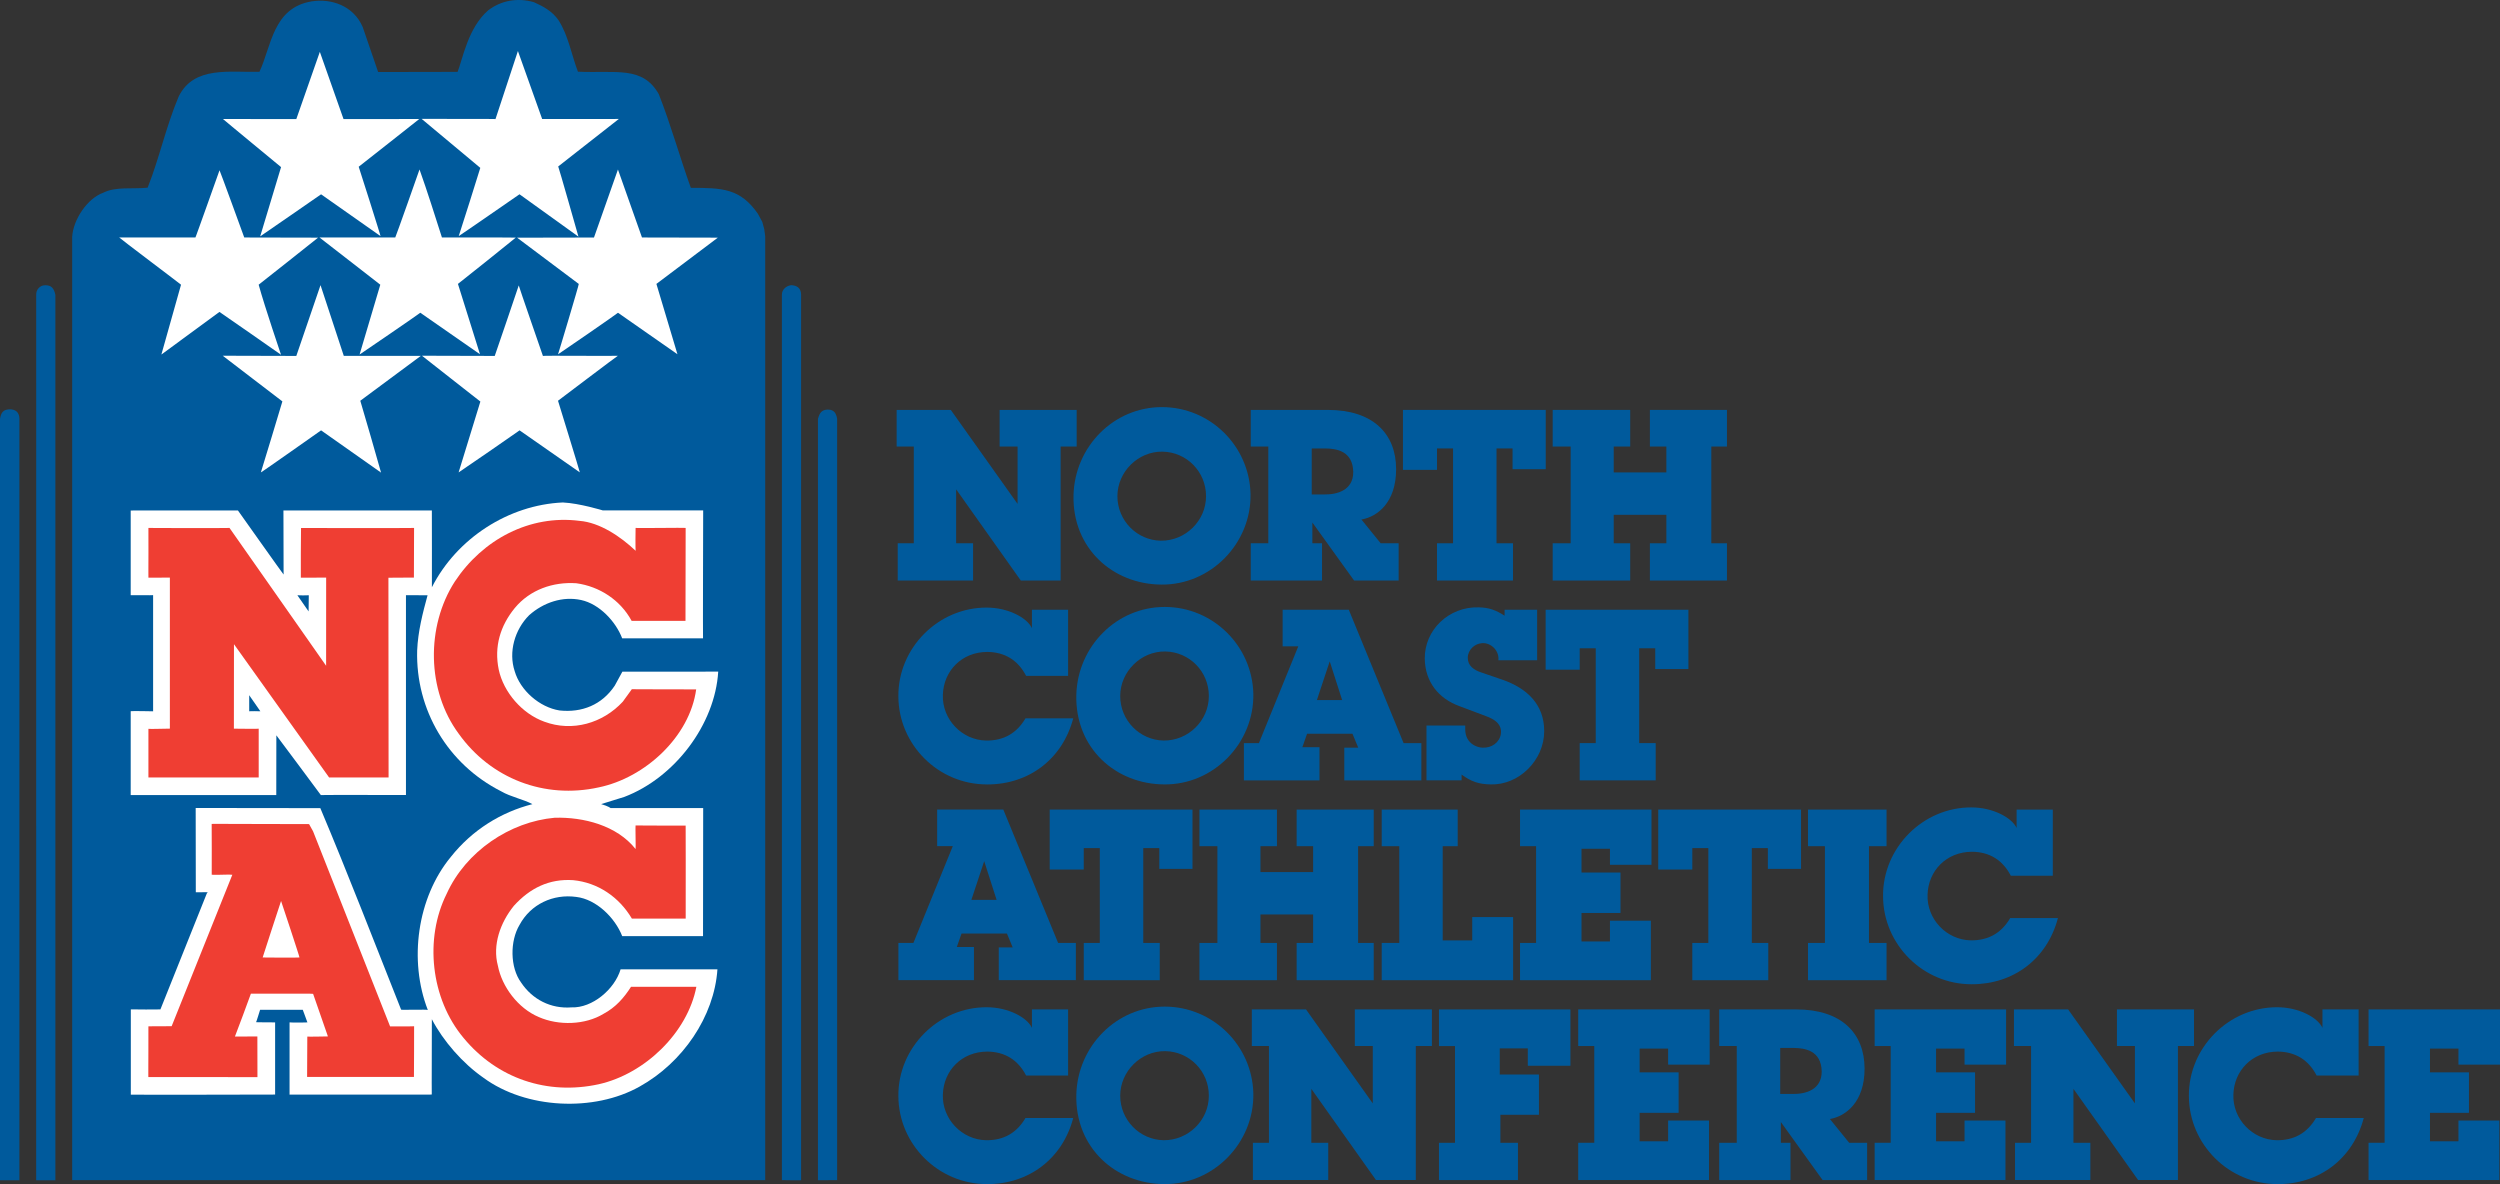 <?xml version="1.0" encoding="UTF-8"?>
<svg id="Layer_2" xmlns="http://www.w3.org/2000/svg" viewBox="0 0 624.77 295.91">
  <rect x="0" y="0" width="624.77" height="295.91" fill="#333333" stroke="none"/>
  <defs>
    <style>
      .cls-1 {
        fill: #ef3e33;
      }

      .cls-2 {
        fill: #fff;
      }

      .cls-3 {
        fill: #005a9c;
      }
    </style>
  </defs>
  <g id="Layer_1-2" data-name="Layer_1">
    <path class="cls-3" d="M139.64,5.15c2.4,3.8,3.16,8.46,4.79,12.77,9.56.42,16.2-1.49,20.21,5.62,3,7.6,5.2,15.6,8,23.4,7.91.01,12.34.14,16.75,6.46l1.11,2.05.49,1.8.24,1.8v235.87s-173.19.01-173.19.01V59.2c.23-4.31,3.8-9.65,7.8-11.05,3.08-1.58,7.46-.85,11.06-1.25,3-7.6,4.54-15.15,7.74-22.75,3.8-7.8,12.94-5.99,20.2-6.21,3-6.4,3.35-15.96,13-17.59,5-.8,10.52,1.11,12.8,6.4l3.86,11.25,19.86-.04c1.26-3.17,2.59-11.04,7.68-15.41,3.2-2.4,7.2-3.2,11.4-2,2.2,1,4.6,2.2,6.2,4.6Z"/>
    <path class="cls-2" d="M135.5,29.74s19.1.01,19.15-.01c.02-.03-15.1,11.84-15.15,11.87.08-.01,5.06,17.54,5.06,17.54l-14.73-10.59s-15.19,10.51-15.19,10.45c.02.02,5.4-16.95,5.39-17.05,0,0-14.64-12.24-14.66-12.24.11.04,18.46-.04,18.46.04l5.6-17c.02.07,6.06,17.01,6.06,16.99Z"/>
    <path class="cls-2" d="M85.84,29.75c-.06.02,19,0,18.95-.02.04-.01-15.16,11.96-15.15,11.94.04,0,5.54,17.41,5.46,17.34l-14.86-10.45c.06-.05-15.22,10.55-15.22,10.51l5.22-17.31s-14.57-12.02-14.52-12.02l18.33.02,5.88-16.8,5.92,16.8Z"/>
    <path class="cls-2" d="M123.64,88.95s6.04-17.6,6-17.62c-.04.06,6.04,17.62,6.04,17.62.02-.12,18.75.06,18.73-.04-.1-.01-14.91,11.21-14.96,11.24.02.05,5.52,17.91,5.45,17.9l-15.05-10.5c-.01.06-15.23,10.56-15.24,10.51l5.44-17.71c.07.07-14.51-11.37-14.6-11.45"/>
    <line class="cls-2" x1="105.44" y1="88.9" x2="123.56" y2="88.95"/>
    <path class="cls-2" d="M105.04,78.15c.05.06-15.11,10.44-15.18,10.45l5.18-17.45s-15.23-11.84-15.21-11.81h18.95c.08-.02,6.09-17.02,6.06-16.99,2,5.6,3.8,11.39,5.6,16.99,0-.01,18.51,0,18.46.04-.02.05-14.41,11.59-14.46,11.57-.02-.01,5.54,17.59,5.51,17.58l-14.91-10.37Z"/>
    <path class="cls-2" d="M160.44,59.35l18.95.04-15.35,11.56,5.26,17.58-14.86-10.37c.06.06-14.92,10.39-14.99,10.39.02.07,5.29-17.54,5.19-17.59l-15.41-11.56,19.21-.04,5.99-17,6.01,17Z"/>
    <path class="cls-2" d="M54.86,42.55c.06-.02,6.21,16.84,6.18,16.8l18.45.04s-14.81,11.78-14.85,11.76c1.6,5.8,5.61,17.52,5.59,17.51-.2-.2-15.39-10.71-15.39-10.71l-14.51,10.65,4.91-17.45c.1.02-15.47-11.71-15.46-11.81h19.06c.02.11,6.02-16.79,6.02-16.79Z"/>
    <path class="cls-3" d="M197.76,71.27c1.39.08,2.44.68,2.44,2.42v221.25c.5.03-4.29.03-4.8-.02V73.7c-.02-1.49,1.29-2.34,2.36-2.43Z"/>
    <path class="cls-3" d="M13.84,73.7v221.25h-4.8s.01-221.26.01-221.26c-.06-1.37,1-2.45,2.3-2.4,1.52-.01,2.15.79,2.49,2.41Z"/>
    <path class="cls-2" d="M85.9,88.93s19.26.01,19.26.01l-15.12,11.21c.06.05,5.21,17.91,5.19,17.96l-14.99-10.56s-15.05,10.62-15.05,10.51c.01.01,5.4-17.7,5.38-17.75,0,0-14.95-11.43-14.91-11.41l18.39.05s6.04-17.66,6.05-17.69l5.81,17.66Z"/>
    <path class="cls-3" d="M209.21,104.63v190.32c.5-.09-3.97.04-4.8-.01V104.71c.4-1.54.95-2.28,2.37-2.35,1.2,0,2.1.37,2.42,2.26Z"/>
    <path class="cls-3" d="M4.85,104.7v190.25H0V104.65c.19-1.19.62-2.1,1.8-2.3,1.2-.2,3.03.02,3.05,2.35Z"/>
    <path class="cls-2" d="M150.67,127.55h25.06s-.09,31.99-.04,31.98h-20.2c-1.6-4.19-5.66-8.58-10.26-9.58-4.6-1-9.4.6-13,3.8-3.6,3.6-5.2,9.2-3.6,14,1.4,4.8,6.2,9,11.2,9.8,5.6.6,10.6-1.4,13.8-6.2l1.91-3.5c.12.02,23.99.02,23.95-.01-.8,13.2-10.86,26.51-23.46,31.31l-5.8,1.8c1.87.55,2.36,1,2.36,1h23.14l-.04,31.99h-20.2c-1.8-4.6-6.46-9.19-11.46-9.79-5.8-.8-11.4,1.8-14.2,7-2.4,4-2.4,10.6.4,14.4,2.8,4.2,7.4,6.6,12.6,6.2,5.2.2,10.77-4.52,12.26-9.51.12-.03,24.21.04,24.2,0-.8,11.8-8.66,23.31-19.46,29.31-11.4,6.4-28.4,5.6-39-2.2-5.2-3.6-10.11-9.24-12.91-14.64.03-.03-.07,18.81-.02,18.81l-.46.03h-35.12l.04-.05v-18c.03.06,4.52.05,4.46,0,.02.08-1.14-3.15-1.16-3.15h-10.66s-.96,3.14-1.01,3.11c.1.04,4.8.04,4.76.04v18.04s-36.02.09-36.02.02h-.04s0-21.31,0-21.31c.01.04,7.45.05,7.4,0l11.56-28.9c.05-.25.48-.34.11-.37-.55-.05-2.13.05-2.78,0-.22-.02,0,.01-.05-.04l-.03-21.02,31.15.04c7,16.6,13.59,33.76,20.19,50.36.07.11,6.62-.09,6.67.08-4.8-12.4-2.66-28.04,5.74-38.24,5.4-6.8,12.6-11.2,20.4-13.2-2.2-1.2-5.4-1.8-7.8-3.2-13.4-6.8-21.4-20.4-21-35.2.2-4.8,1.4-9.4,2.6-13.8l-5.4-.02v49.94s-21.21-.04-21.27.01c.01,0-11.06-14.9-11.12-14.93l-.02,14.93s-36.35,0-36.38,0v-20.96c-.04-.06,5.61,0,5.6.03v-29.03c.03.06-5.59-.01-5.6.01v-21.15l.8-.02h26s11.4,16.09,11.41,16.01l-.04-16.01h37.09s.04,19.19.01,19.19c6.2-12.2,19.12-20.59,32.73-21.19,4.2.2,10.04,2,10.04,2Z"/>
    <path class="cls-1" d="M158.85,137.63c-.06,0-.05-5.66-.01-5.69,0,.08,12.42-.09,12.51-.01-.02-.01-.02,23.24-.04,23.23h-13.46c-2.8-5.19-8.01-8.6-13.81-9.4-5.8-.4-11.6,1.6-15.4,6.2-3.6,4.4-5.2,9.6-4,15.4,1.2,5.6,5.8,11,11.4,13,7,2.6,14.6.4,19.6-5l2.26-3.12c-.07.02,16.24.05,16.08.04-1.6,11.8-12.74,22.09-24.34,24.49-13.6,3-27-2.2-35-13.4-8-10.8-8.2-26.8-1-38,7-10.6,18.8-16.8,31.2-15.2,5,.4,10.21,3.87,14.01,7.48Z"/>
    <path class="cls-1" d="M57.36,131.94c.06.07,24.23,34.56,24.18,34.5h-.04s.01-22.1.01-22.1c.02,0-6.28.05-6.33.02-.04-.13.03-12.4.05-12.41.06.03,28.3.04,28.25-.01l-.04,12.4s-6.33.06-6.37.04l.04,49.91s-14.81.02-14.87,0l-23.77-33.3-.02,21.11s6.27.08,6.2,0v12.19s-27.54.02-27.56.01c-.01-.09.02-12.11,0-12.16-.01.1,5.35-.08,5.36-.05v-37.75s-5.31.05-5.36.02c-.03.08.05-12.35,0-12.42-.01.05,20.32.05,20.29,0Z"/>
    <path class="cls-3" d="M77.12,152.8s-2.81-4.02-2.8-4.04c-.01.04,2.86.05,2.85,0l-.05,4.04Z"/>
    <path class="cls-1" d="M158.84,212.16c.07.06-.08-5.94-.01-5.87.04.02,12.59.05,12.52.04.04.08.01,15.62.01,23.23h-13.45c-3.2-5.39-8.48-9-14.68-9.6-6-.4-10.8,2-14.8,6.4-3.4,4.2-5.4,9.8-4,15,1,5.2,5,10.6,10.2,12.8,5,2.2,11.6,2,16.2-.8,3-1.6,5.08-3.95,6.87-6.75h16.33c-2.2,11.41-12.8,21.75-24.4,24.35-12.8,2.8-25.4-1.4-33.8-11.6-8.2-9.8-9.8-24.8-4.2-36,4.8-10.6,15.8-18,27-19,7.2-.2,15.51,1.91,20.2,7.81Z"/>
    <line x1="42.9" y1="256.46" x2="58.08" y2="218.61"/>
    <path class="cls-1" d="M58.06,218.61c-1-.12-2.52.06-5.15,0,.05-.03-.02-12.68-.01-12.71-.09-.03,14.74.05,24.34.05l1,1.8,19.25,48.76s6.06.01,6-.04c.04,0-.05,12.66-.04,12.67h-26.7s.05-10.09.05-10.09c.01.06,5.15-.04,5.15-.04l-3.7-10.64-.81-.04h-14.74c.01.09-3.98,10.76-3.99,10.71-.01-.01,5.62-.04,5.61-.02l.02,10.16-27.27-.02c-.02.08.05-12.65.02-12.68.02,0,5.81,0,5.81-.03"/>
    <path class="cls-2" d="M74.84,239.28c0,.08-9.26.01-9.2,0,.01.01,4.55-14.11,4.6-14.12.05.1,4.71,14.14,4.6,14.12Z"/>
    <path class="cls-3" d="M62.27,173.72c-.05-.03,2.81,4.02,2.8,4.04.01-.04-2.8-.05-2.79,0v-4.04Z"/>
    <path class="cls-3" d="M265.06,111.59v33.49h-9.95l-16.16-22.79v13.48h4.23v9.31h-18.83v-9.31h4.01v-24.18h-4.28v-9.15h13.53l16.69,23.49v-14.34h-4.49v-9.15h19.26v9.15h-4.01Z"/>
    <path class="cls-3" d="M290.27,146.09c-12.14-.05-22.31-9.04-21.99-22.36.32-12.09,10-21.99,22.09-21.99s21.88,9.74,22.15,21.72c.21,12.36-9.95,22.74-22.25,22.63ZM290.54,112.87c-6.1-.11-11.29,5.03-11.29,11.13s4.87,11.02,10.86,11.13c6.15.05,11.29-4.98,11.29-11.13s-4.87-11.02-10.86-11.13Z"/>
    <path class="cls-3" d="M338.4,145.08l-10.43-14.5v5.19h2.41v9.31h-17.81v-9.31h4.39v-24.18h-4.39v-9.15h19.26c11.29,0,17.07,5.94,17.07,14.82,0,8.29-4.65,11.88-8.67,12.57l4.81,5.94h4.49v9.31h-11.13ZM331.29,112.07h-3.48v11.5h3.1c3.32.05,7.28-1.07,7.28-5.62-.11-5.3-4.28-5.83-6.9-5.88Z"/>
    <path class="cls-3" d="M378,117.26v-5.19h-4.01v23.7h4.12v9.31h-18.99v-9.31h4.01v-23.7h-4.01v5.35h-8.51v-14.98h35.68v14.82h-8.29Z"/>
    <path class="cls-3" d="M412.32,145.08v-9.31h4.12v-7.12h-13.16v7.12h4.12v9.31h-19.37v-9.31h4.49v-24.18h-4.49v-9.15h19.37v9.15h-4.12v6.47h13.16v-6.47h-4.12v-9.15h19.26v9.15h-3.91v24.18h3.91v9.31h-19.26Z"/>
    <path class="cls-3" d="M246.6,196.03c-12.09,0-22.04-9.9-22.09-21.99-.11-12.14,10-22.25,22.09-22.2,5.3,0,10.06,2.51,11.29,5.14v-4.6h9.04v16.53h-10.49c-2.03-3.91-5.3-5.94-9.68-5.99-6.42,0-10.97,4.76-11.13,10.75-.21,6.1,4.76,11.29,10.81,11.4,4.39.05,7.65-1.82,9.84-5.56h11.93c-2.67,10.16-11.07,16.58-21.61,16.53Z"/>
    <path class="cls-3" d="M290.97,196.03c-12.14-.05-22.31-9.04-21.99-22.36.32-12.09,10-21.99,22.09-21.99s21.88,9.74,22.15,21.72c.21,12.36-9.95,22.74-22.25,22.63ZM291.24,162.81c-6.1-.11-11.29,5.03-11.29,11.13s4.87,11.02,10.86,11.13c6.15.05,11.29-4.98,11.29-11.13s-4.87-11.02-10.86-11.13Z"/>
    <path class="cls-3" d="M335.95,195.02v-8.18h3.48l-1.44-3.48h-11.34l-1.18,3.37h4.28v8.29h-18.89v-9.31h3.75l9.84-24.18h-3.91v-9.15h16.53l13.7,33.33h4.44v9.31h-19.26ZM332.31,165.27l-3.21,9.68h6.31l-3.1-9.68Z"/>
    <path class="cls-3" d="M372.54,196.03c-3-.05-4.87-.7-7.28-2.46v1.44h-8.77v-13.7h9.68v1.02c.05,3.58,3.16,4.76,5.14,4.49,2.19-.21,3.91-1.98,3.8-4.12-.11-2.03-1.87-3.05-3.8-3.75l-6.53-2.46c-5.35-1.93-8.61-6.15-8.72-11.82-.11-7.22,5.99-13.11,13.48-12.89,2.62.05,4.28.7,6.47,2.09v-1.5h8.13v12.63h-9.68c.27-2.3-1.76-4.39-4.01-4.28-1.98.11-3.64,1.71-3.64,3.69s1.55,3.05,3.37,3.64l5.3,1.82c6.04,2.09,10.43,6.1,10.43,12.84,0,7.33-6.37,13.53-13.37,13.32Z"/>
    <path class="cls-3" d="M413.66,167.2v-5.19h-4.01v23.7h4.12v9.31h-18.99v-9.31h4.01v-23.7h-4.01v5.35h-8.51v-14.98h35.68v14.82h-8.29Z"/>
    <path class="cls-3" d="M249.6,244.96v-8.19h3.48l-1.44-3.48h-11.34l-1.18,3.37h4.28v8.29h-18.88v-9.31h3.75l9.84-24.18h-3.91v-9.15h16.53l13.7,33.33h4.44v9.31h-19.26ZM245.96,215.21l-3.21,9.68h6.31l-3.1-9.68Z"/>
    <path class="cls-3" d="M289.72,217.14v-5.19h-4.01v23.7h4.12v9.31h-18.99v-9.31h4.01v-23.7h-4.01v5.35h-8.51v-14.98h35.68v14.82h-8.29Z"/>
    <path class="cls-3" d="M324.04,244.96v-9.31h4.12v-7.12h-13.16v7.12h4.12v9.31h-19.37v-9.31h4.49v-24.18h-4.49v-9.15h19.37v9.15h-4.12v6.47h13.16v-6.47h-4.12v-9.15h19.26v9.15h-3.9v24.18h3.9v9.31h-19.26Z"/>
    <path class="cls-3" d="M345.3,244.96v-9.31h4.39v-24.18h-4.39v-9.15h18.99v9.15h-3.75v23.54h7.38v-5.83h10.22v15.78h-32.85Z"/>
    <path class="cls-3" d="M402.34,216.12v-4.01h-7.11v5.94h9.74v10.11h-9.74v7.12h7.11v-5.19h10.22v14.87h-32.69v-9.31h4.01v-24.18h-4.01v-9.15h32.85v13.8h-10.38Z"/>
    <path class="cls-3" d="M441.8,217.14v-5.19h-4.01v23.7h4.12v9.31h-18.99v-9.31h4.01v-23.7h-4.01v5.35h-8.51v-14.98h35.68v14.82h-8.29Z"/>
    <path class="cls-3" d="M451.83,244.96v-9.31h4.23v-24.18h-4.23v-9.15h19.63v9.15h-4.39v24.18h4.39v9.31h-19.63Z"/>
    <path class="cls-3" d="M492.68,245.97c-12.09,0-22.04-9.9-22.09-21.99-.11-12.14,10-22.26,22.09-22.2,5.3,0,10.06,2.51,11.29,5.14v-4.6h9.04v16.53h-10.49c-2.03-3.91-5.3-5.94-9.68-5.99-6.42,0-10.97,4.76-11.13,10.75-.21,6.1,4.76,11.29,10.81,11.39,4.39.05,7.65-1.82,9.84-5.56h11.93c-2.67,10.17-11.07,16.58-21.61,16.53Z"/>
    <path class="cls-3" d="M246.6,295.91c-12.09,0-22.04-9.9-22.09-21.99-.11-12.14,10-22.25,22.09-22.2,5.3,0,10.06,2.51,11.29,5.14v-4.6h9.04v16.53h-10.49c-2.03-3.91-5.3-5.94-9.68-5.99-6.42,0-10.97,4.76-11.13,10.75-.21,6.1,4.76,11.29,10.81,11.4,4.39.05,7.65-1.82,9.84-5.56h11.93c-2.67,10.16-11.07,16.58-21.61,16.53Z"/>
    <path class="cls-3" d="M290.97,295.91c-12.14-.05-22.31-9.04-21.99-22.36.32-12.09,10-21.99,22.09-21.99s21.88,9.74,22.15,21.72c.21,12.36-9.95,22.74-22.25,22.63ZM291.24,262.69c-6.1-.11-11.29,5.03-11.29,11.13s4.87,11.02,10.86,11.13c6.15.05,11.29-4.98,11.29-11.13s-4.87-11.02-10.86-11.13Z"/>
    <path class="cls-3" d="M353.82,261.41v33.49h-9.95l-16.16-22.79v13.48h4.23v9.31h-18.83v-9.31h4.01v-24.18h-4.28v-9.15h13.54l16.69,23.49v-14.34h-4.49v-9.15h19.26v9.15h-4.01Z"/>
    <path class="cls-3" d="M381.81,266.33v-4.33h-7.01v6.53h9.79v10.06h-9.63v7.01h4.39v9.31h-19.74v-9.31h4.01v-24.18h-4.01v-9.15h32.85v14.07h-10.65Z"/>
    <path class="cls-3" d="M416.88,266.06v-4.01h-7.12v5.94h9.74v10.11h-9.74v7.12h7.12v-5.19h10.22v14.87h-32.69v-9.31h4.01v-24.18h-4.01v-9.15h32.85v13.8h-10.38Z"/>
    <path class="cls-3" d="M455.48,294.9l-10.43-14.5v5.19h2.41v9.31h-17.82v-9.31h4.39v-24.18h-4.39v-9.15h19.26c11.29,0,17.07,5.94,17.07,14.82,0,8.29-4.65,11.88-8.67,12.57l4.82,5.94h4.49v9.31h-11.13ZM448.37,261.89h-3.48v11.5h3.1c3.32.05,7.27-1.07,7.27-5.62-.11-5.3-4.28-5.83-6.9-5.88Z"/>
    <path class="cls-3" d="M490.96,266.06v-4.01h-7.12v5.94h9.74v10.11h-9.74v7.12h7.12v-5.19h10.22v14.87h-32.69v-9.31h4.01v-24.18h-4.01v-9.15h32.85v13.8h-10.38Z"/>
    <path class="cls-3" d="M544.28,261.41v33.49h-9.95l-16.16-22.79v13.48h4.23v9.31h-18.83v-9.31h4.01v-24.18h-4.28v-9.15h13.54l16.69,23.49v-14.34h-4.49v-9.15h19.26v9.15h-4.01Z"/>
    <path class="cls-3" d="M569.11,295.91c-12.09,0-22.04-9.9-22.09-21.99-.11-12.14,10-22.25,22.09-22.2,5.3,0,10.06,2.51,11.29,5.14v-4.6h9.04v16.53h-10.49c-2.03-3.91-5.3-5.94-9.68-5.99-6.42,0-10.97,4.76-11.13,10.75-.21,6.1,4.76,11.29,10.81,11.4,4.39.05,7.65-1.82,9.84-5.56h11.93c-2.67,10.16-11.07,16.58-21.61,16.53Z"/>
    <path class="cls-3" d="M614.39,266.06v-4.01h-7.12v5.94h9.74v10.11h-9.74v7.12h7.12v-5.19h10.22v14.87h-32.69v-9.31h4.01v-24.18h-4.01v-9.15h32.85v13.8h-10.38Z"/>
  </g>
</svg>